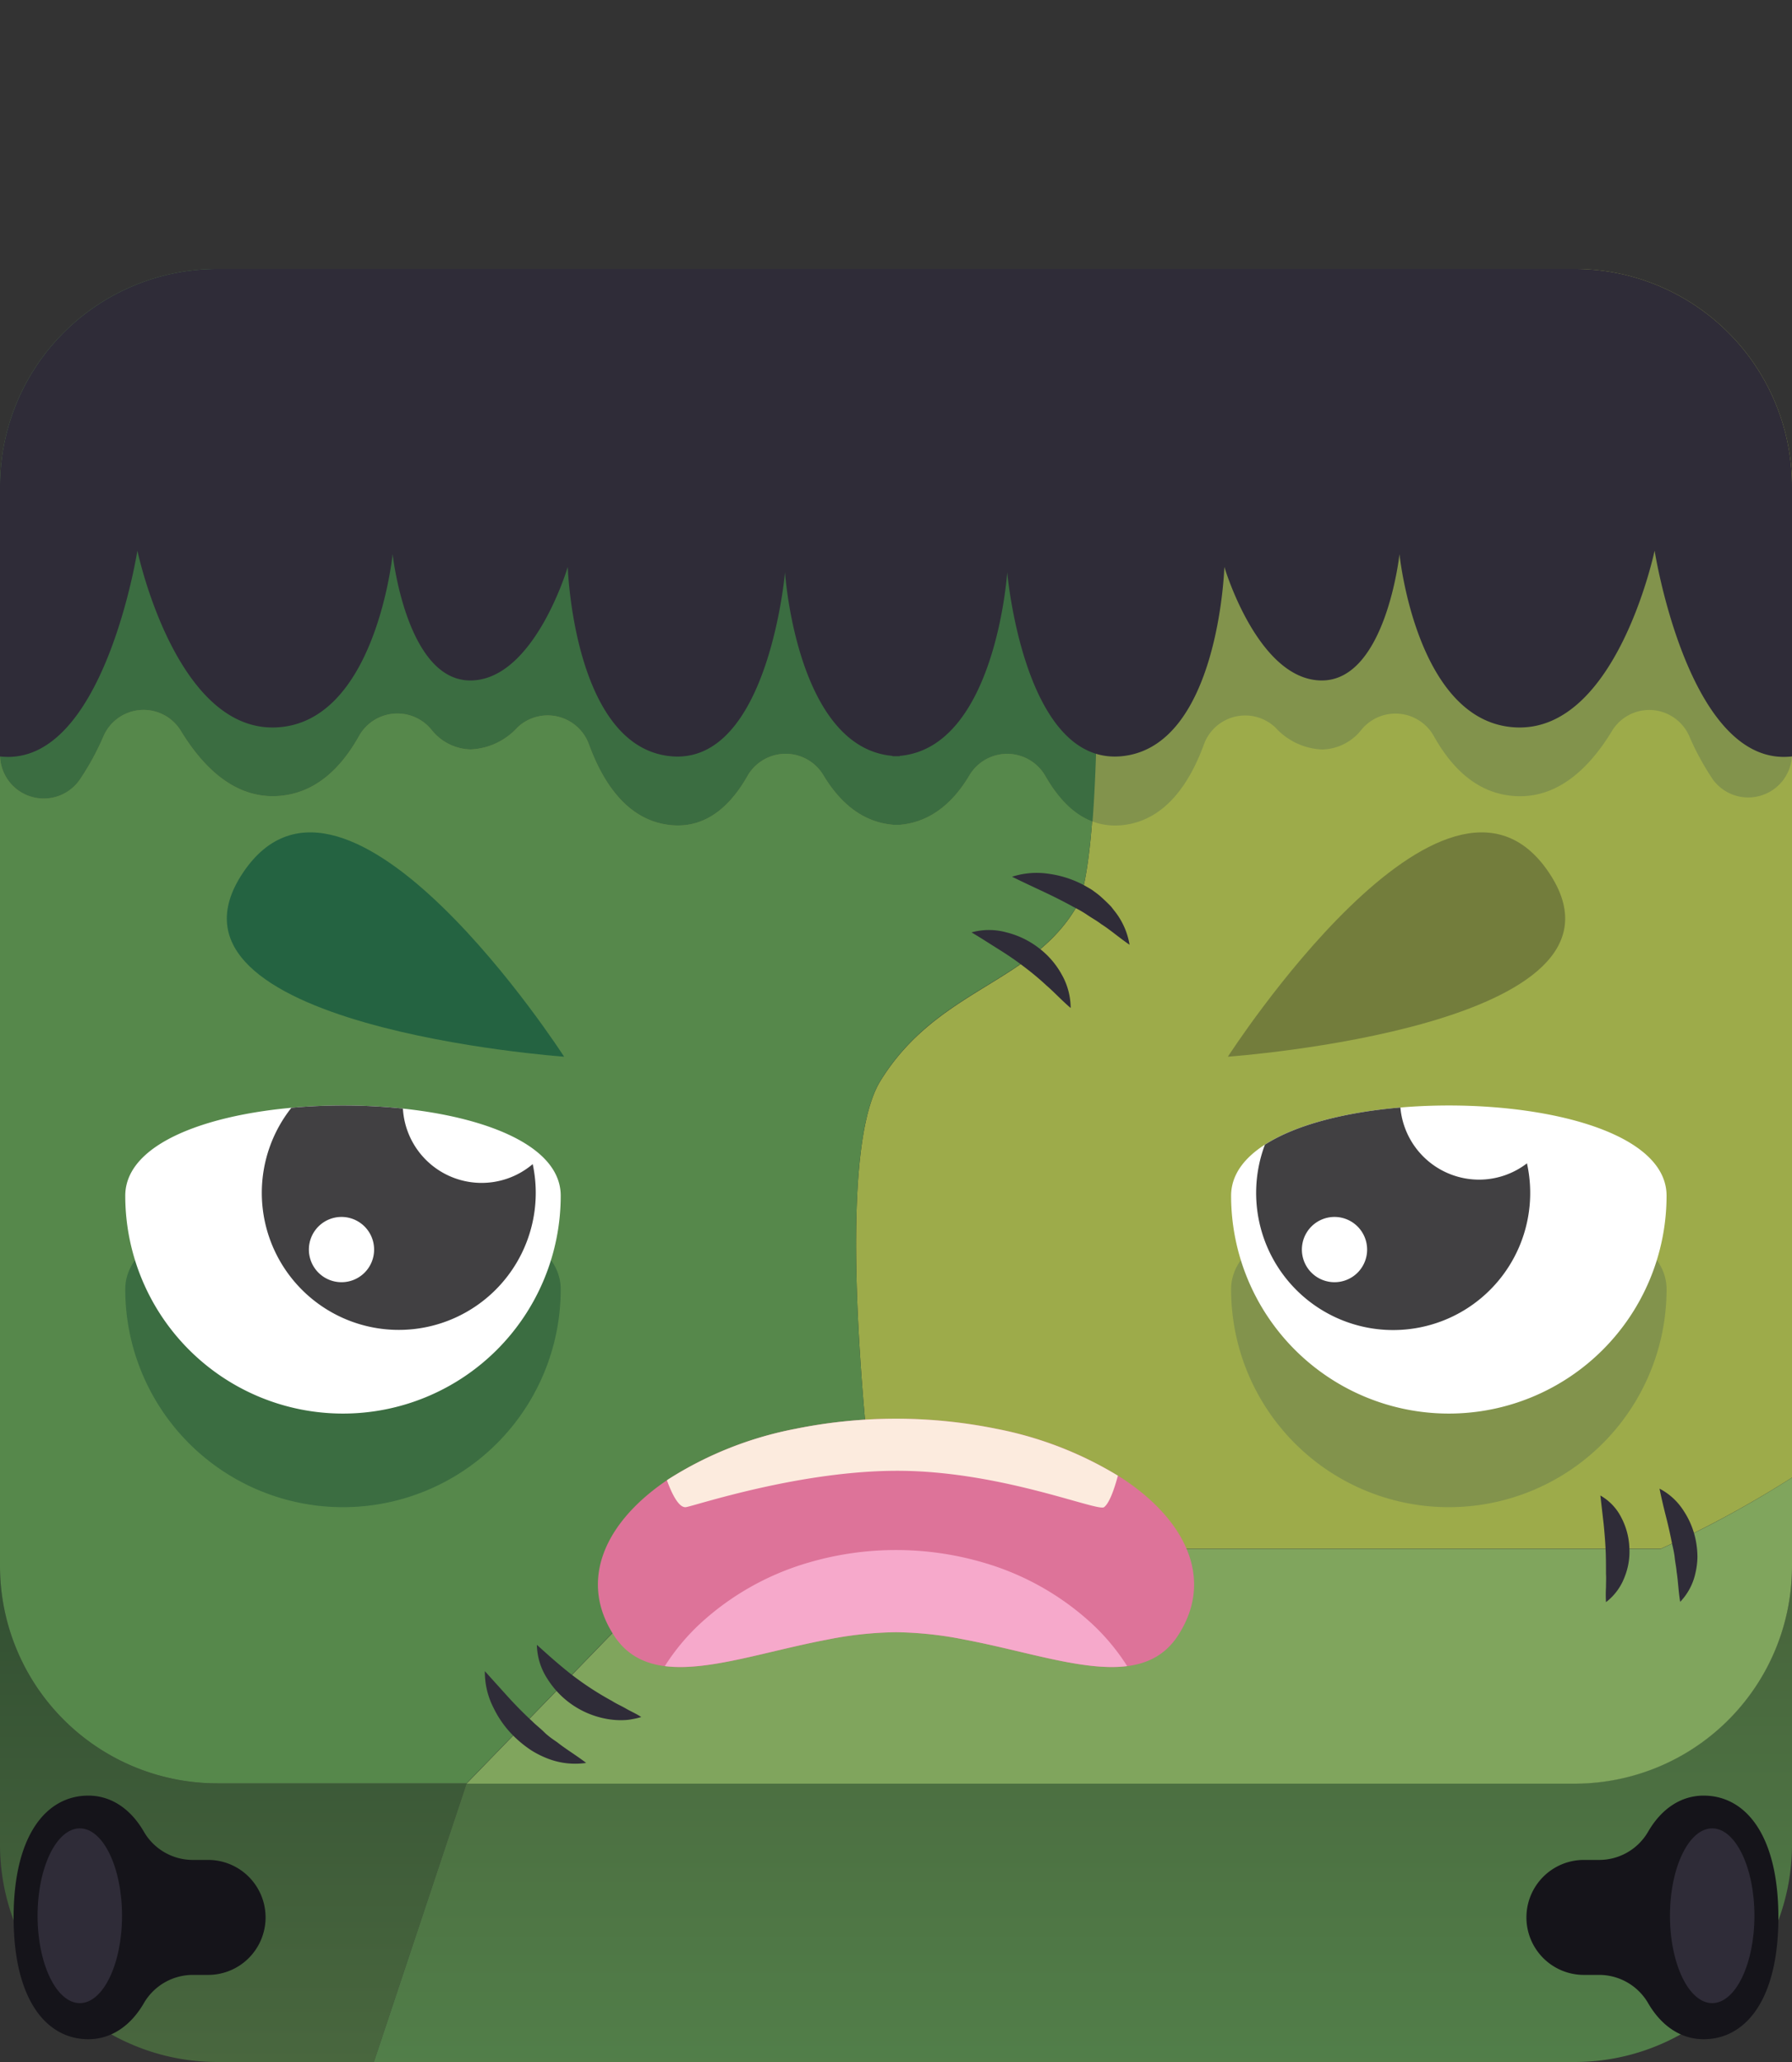 <svg id="Layer_1" data-name="Layer 1" xmlns="http://www.w3.org/2000/svg" xmlns:xlink="http://www.w3.org/1999/xlink" viewBox="0 0 300 345"><rect x="0" y="0" width="300" height="345" fill="#333333" stroke="none"/><defs><style>.cls-1{fill:url(#linear-gradient);}.cls-2{fill:url(#linear-gradient-2);}.cls-3{fill:#9dab4a;}.cls-4{fill:#80a55d;}.cls-5{fill:#56884b;}.cls-6{fill:#2f2c38;}.cls-7{fill:#15141a;}.cls-8{fill:#82934c;}.cls-9{fill:#3b6d41;}.cls-10{fill:#fff;}.cls-11{fill:#414042;}.cls-12{fill:#737d3c;}.cls-13{fill:#246341;}.cls-14{fill:#dd7399;}.cls-15{fill:#f6a9cb;}.cls-16{fill:#fcebde;}</style><linearGradient id="linear-gradient" x1="39.06" y1="356.11" x2="39.06" y2="161.16" gradientUnits="userSpaceOnUse"><stop offset="0" stop-color="#4c6a40"/><stop offset="0.69" stop-color="#27442c"/></linearGradient><linearGradient id="linear-gradient-2" x1="181.29" y1="356.11" x2="181.29" y2="161.16" gradientUnits="userSpaceOnUse"><stop offset="0" stop-color="#53824b"/><stop offset="0.69" stop-color="#425634"/></linearGradient></defs><g id="halloween"><path class="cls-1" d="M78.11,298.39H36.38A36.38,36.38,0,0,1,0,262v46.61A36.38,36.38,0,0,0,36.38,345H62.59l15.52-46.61Z"/><path class="cls-2" d="M263.62,298.39H78.11L62.59,345h201A36.38,36.38,0,0,0,300,308.62V262A36.38,36.38,0,0,1,263.62,298.39Z"/><path class="cls-3" d="M180.15,151.86c-7.55,12.77-23.25,13.58-32.76,29-7.75,12.59-2.46,60.87-.24,78.26h130.9A177.35,177.35,0,0,0,300,247.22V81.38A36.38,36.38,0,0,0,263.62,45H182C183.58,80.75,185.48,142.85,180.15,151.86Z"/><path class="cls-4" d="M278.05,259.14H147.15c.5,3.93.85,6.29.85,6.29H110.11l-32,33H263.62A36.38,36.38,0,0,0,300,262V247.22A177.35,177.35,0,0,1,278.05,259.14Z"/><path class="cls-5" d="M182,45H36.38A36.38,36.38,0,0,0,0,81.38V262a36.38,36.38,0,0,0,36.38,36.38H78.11l32-33H148s-.35-2.36-.85-6.29c-2.22-17.39-7.51-65.67.24-78.26,9.51-15.44,25.21-16.25,32.76-29C185.48,142.85,183.58,80.75,182,45Z"/><path class="cls-6" d="M169.43,146.69a13.45,13.45,0,0,1,6.23-.48,17.5,17.5,0,0,1,6,2c.46.28.93.51,1.36.83s.87.63,1.28,1,.79.72,1.17,1.1c.19.19.38.37.56.57l.49.63a12.25,12.25,0,0,1,2.58,5.73c-1.79-1.22-3.18-2.46-4.75-3.46-.73-.56-1.55-1-2.28-1.5s-1.53-.95-2.34-1.36c-1.58-.87-3.2-1.69-4.9-2.49S171.33,147.63,169.43,146.69Z"/><path class="cls-6" d="M162.64,156a11,11,0,0,1,5.85,0,14.6,14.6,0,0,1,5.33,2.55,14,14,0,0,1,3.9,4.46,11.41,11.41,0,0,1,1.52,5.64c-1.54-1.31-2.7-2.6-4-3.72a47.11,47.11,0,0,0-3.82-3.19c-1.3-1-2.66-1.93-4.12-2.84S164.33,157,162.64,156Z"/><path class="cls-6" d="M277.82,249.07a10.5,10.5,0,0,1,4,3.65,13.87,13.87,0,0,1,2.07,5,14.91,14.91,0,0,1,.28,2.75,12.68,12.68,0,0,1-.34,2.74,10,10,0,0,1-2.55,4.8c-.31-1.87-.34-3.45-.59-5-.06-.77-.23-1.53-.31-2.28s-.23-1.48-.41-2.22c-.29-1.48-.62-3-1-4.5S278.19,250.89,277.82,249.07Z"/><path class="cls-6" d="M267.92,250.22a8.75,8.75,0,0,1,3.51,3.7,11.73,11.73,0,0,1,1.34,5,11.38,11.38,0,0,1-.85,5.07,9.45,9.45,0,0,1-3.06,4.07,21,21,0,0,1,0-2.49c0-.78.05-1.51,0-2.25,0-1.44,0-2.82-.07-4.19s-.18-2.75-.33-4.2Z"/><path class="cls-6" d="M81.17,279.61l4,4.43c1.28,1.4,2.58,2.71,3.92,3.94.64.65,1.37,1.19,2,1.82s1.42,1.18,2.19,1.7c1.48,1.18,3.12,2.13,4.85,3.46a12.7,12.7,0,0,1-6.31-.68A16,16,0,0,1,89,292.89a18.81,18.81,0,0,1-2.56-2,17.08,17.08,0,0,1-3.81-5.13A13.13,13.13,0,0,1,81.17,279.61Z"/><path class="cls-6" d="M89.88,275.2c1.49,1.35,2.82,2.54,4.17,3.66a50.51,50.51,0,0,0,8.4,5.73c.74.48,1.55.82,2.36,1.29s1.67.82,2.54,1.4a10.82,10.82,0,0,1-1.47.35,8.3,8.3,0,0,1-1.49.17,13,13,0,0,1-3-.24,14.8,14.8,0,0,1-9.75-6.67A10.74,10.74,0,0,1,89.88,275.2Z"/><path class="cls-7" d="M285.21,300.43c-3.72,0-7.06,2.12-9.35,6.13a9.47,9.47,0,0,1-8.28,4.63h-2.42a9.62,9.62,0,0,0-9.62,9.62h0a9.62,9.62,0,0,0,9.62,9.62h2.42a9.49,9.49,0,0,1,8.28,4.63c2.29,4,5.63,6.13,9.35,6.13,6.91,0,12.51-6.43,12.51-20.38S292.12,300.43,285.21,300.43Z"/><ellipse class="cls-6" cx="286.64" cy="320.53" rx="7.07" ry="14.62"/><path class="cls-7" d="M14.79,300.43c3.72,0,7.06,2.12,9.35,6.13a9.47,9.47,0,0,0,8.28,4.63h2.42a9.62,9.62,0,0,1,9.62,9.62h0a9.62,9.62,0,0,1-9.62,9.62H32.42a9.49,9.49,0,0,0-8.28,4.63c-2.29,4-5.63,6.13-9.35,6.13-6.91,0-12.51-6.43-12.51-20.38S7.88,300.43,14.79,300.43Z"/><ellipse class="cls-6" cx="13.36" cy="320.53" rx="7.07" ry="14.62"/><path class="cls-8" d="M279,215.72a36.45,36.45,0,1,1-72.9,0C206.13,195.58,279,195.58,279,215.72Z"/><path class="cls-9" d="M93.87,215.72a36.45,36.45,0,0,1-72.9,0C21,195.58,93.87,195.58,93.87,215.72Z"/><path class="cls-10" d="M279,200.06a36.45,36.45,0,1,1-72.9,0C206.13,179.93,279,179.93,279,200.06Z"/><path class="cls-10" d="M93.87,200.06a36.45,36.45,0,0,1-72.9,0C21,179.93,93.87,179.93,93.87,200.06Z"/><path class="cls-11" d="M89.18,194.77a13.2,13.2,0,0,1-21.73-9.29,97,97,0,0,0-18.67-.13,22.93,22.93,0,1,0,40.4,9.42Zm-32,19.76a5.46,5.46,0,1,1,5.45-5.45A5.45,5.45,0,0,1,57.14,214.53Z"/><path class="cls-11" d="M247.61,197.37a13.23,13.23,0,0,1-13.17-12.07c-9.07.77-17.43,2.84-22.68,6.22a22.94,22.94,0,1,0,43.87,3.12A13.16,13.16,0,0,1,247.61,197.37Zm-24.2,17.16a5.46,5.46,0,1,1,5.46-5.45A5.45,5.45,0,0,1,223.41,214.53Z"/><path class="cls-12" d="M205.56,176.8S242,120.22,259.31,146,205.56,176.8,205.56,176.8Z"/><path class="cls-13" d="M94.44,176.8S58,120.22,40.69,146,94.44,176.8,94.44,176.8Z"/><path class="cls-14" d="M188.06,247.47a60.91,60.91,0,0,0-21.14-8.39,84.56,84.56,0,0,0-33.84,0,60.91,60.91,0,0,0-21.14,8.39c-10.7,7.12-15.19,17-9.1,26.25,6.34,9.63,20.46,3.49,35.6.62A62,62,0,0,1,150,273.09a61.94,61.94,0,0,1,11.55,1.25c15.15,2.87,29.27,9,35.61-.62C203.25,264.46,198.76,254.59,188.06,247.47Z"/><path class="cls-15" d="M138.44,274.34A62,62,0,0,1,150,273.09a61.94,61.94,0,0,1,11.55,1.25c10.21,1.93,19.94,5.34,27.15,4.42a36.13,36.13,0,0,0-5.8-7,45.47,45.47,0,0,0-18.27-10.32,52,52,0,0,0-29.26,0,45.47,45.47,0,0,0-18.27,10.32,36.13,36.13,0,0,0-5.8,7C118.51,279.68,128.24,276.27,138.44,274.34Z"/><path class="cls-16" d="M166.92,239.08a84.56,84.56,0,0,0-33.84,0,60.91,60.91,0,0,0-21.14,8.39l-.29.2c.85,2.35,2,4.59,3.14,4.5s19.36-6.3,36.3-6.08,32.68,6.86,33.74,6.08c.86-.64,1.67-2.86,2.32-5.27A61.7,61.7,0,0,0,166.92,239.08Z"/><path class="cls-8" d="M256.29,56.49H43.71A43.71,43.71,0,0,0,0,100.2v26.07a7.33,7.33,0,0,0,13.35,4.19,44,44,0,0,0,4-7.33,7.31,7.31,0,0,1,12.93-.84c3.66,6,8.85,11.16,15.86,10.91,6.57-.23,11-4.73,14-10.12a7.36,7.36,0,0,1,12.08-1,8.6,8.6,0,0,0,6.57,3.31,11.2,11.2,0,0,0,7.82-3.66,7.35,7.35,0,0,1,12,2.86c2.46,6.69,6.65,12.81,13.77,13.47,5.79.54,9.88-3.18,12.74-8.2a7.36,7.36,0,0,1,12.75-.11c2.65,4.39,6.38,7.79,11.6,8.24V138c.21,0,.4,0,.6,0s.39,0,.6,0V138c5.22-.45,9-3.85,11.6-8.24a7.36,7.36,0,0,1,12.75.11c2.86,5,7,8.74,12.74,8.2,7.12-.66,11.31-6.78,13.77-13.47a7.35,7.35,0,0,1,12-2.86,11.2,11.2,0,0,0,7.82,3.66,8.6,8.6,0,0,0,6.57-3.31,7.36,7.36,0,0,1,12.08,1c3,5.39,7.4,9.89,14,10.12,7,.25,12.2-4.87,15.86-10.91a7.31,7.31,0,0,1,12.93.84,44,44,0,0,0,4,7.33A7.33,7.33,0,0,0,300,126.27V100.2A43.71,43.71,0,0,0,256.29,56.49Z"/><path class="cls-9" d="M13.35,130.46a44,44,0,0,0,4-7.33,7.31,7.31,0,0,1,12.93-.84c3.66,6,8.85,11.16,15.86,10.91,6.57-.23,11-4.73,14-10.12a7.36,7.36,0,0,1,12.08-1,8.6,8.6,0,0,0,6.57,3.31,11.2,11.2,0,0,0,7.82-3.66,7.35,7.35,0,0,1,12,2.86c2.46,6.69,6.65,12.81,13.77,13.47,5.79.54,9.88-3.18,12.74-8.2a7.36,7.36,0,0,1,12.75-.11c2.65,4.39,6.38,7.79,11.6,8.24V138c.21,0,.4,0,.6,0s.39,0,.6,0V138c5.22-.45,9-3.85,11.6-8.24a7.36,7.36,0,0,1,12.75.11c2,3.48,4.56,6.34,7.88,7.58,1.53-19.72.69-54.32-.35-80.91H43.71A43.71,43.71,0,0,0,0,100.2v26.07A7.33,7.33,0,0,0,13.35,130.46Z"/><path class="cls-6" d="M263.62,45H36.38A36.38,36.38,0,0,0,0,81.38v45.18c17.29,2,23-34.43,23-34.43s6.34,30.19,23.12,29.58,19.61-29,19.61-29,2.29,21.14,13,21.14,16.32-19,16.32-19S96,125,112.31,126.53s19.11-30.78,19.11-30.78,1.91,29.31,18,30.72v.06c.21,0,.4,0,.6,0s.39,0,.6,0v-.06c16.07-1.41,18-30.72,18-30.72s2.79,32.3,19.11,30.78,17.24-31.68,17.24-31.68,5.6,19,16.32,19,13-21.14,13-21.14,2.83,28.38,19.61,29S277,92.13,277,92.13s5.72,36.44,23,34.43V81.38A36.38,36.38,0,0,0,263.62,45Z"/></g></svg>